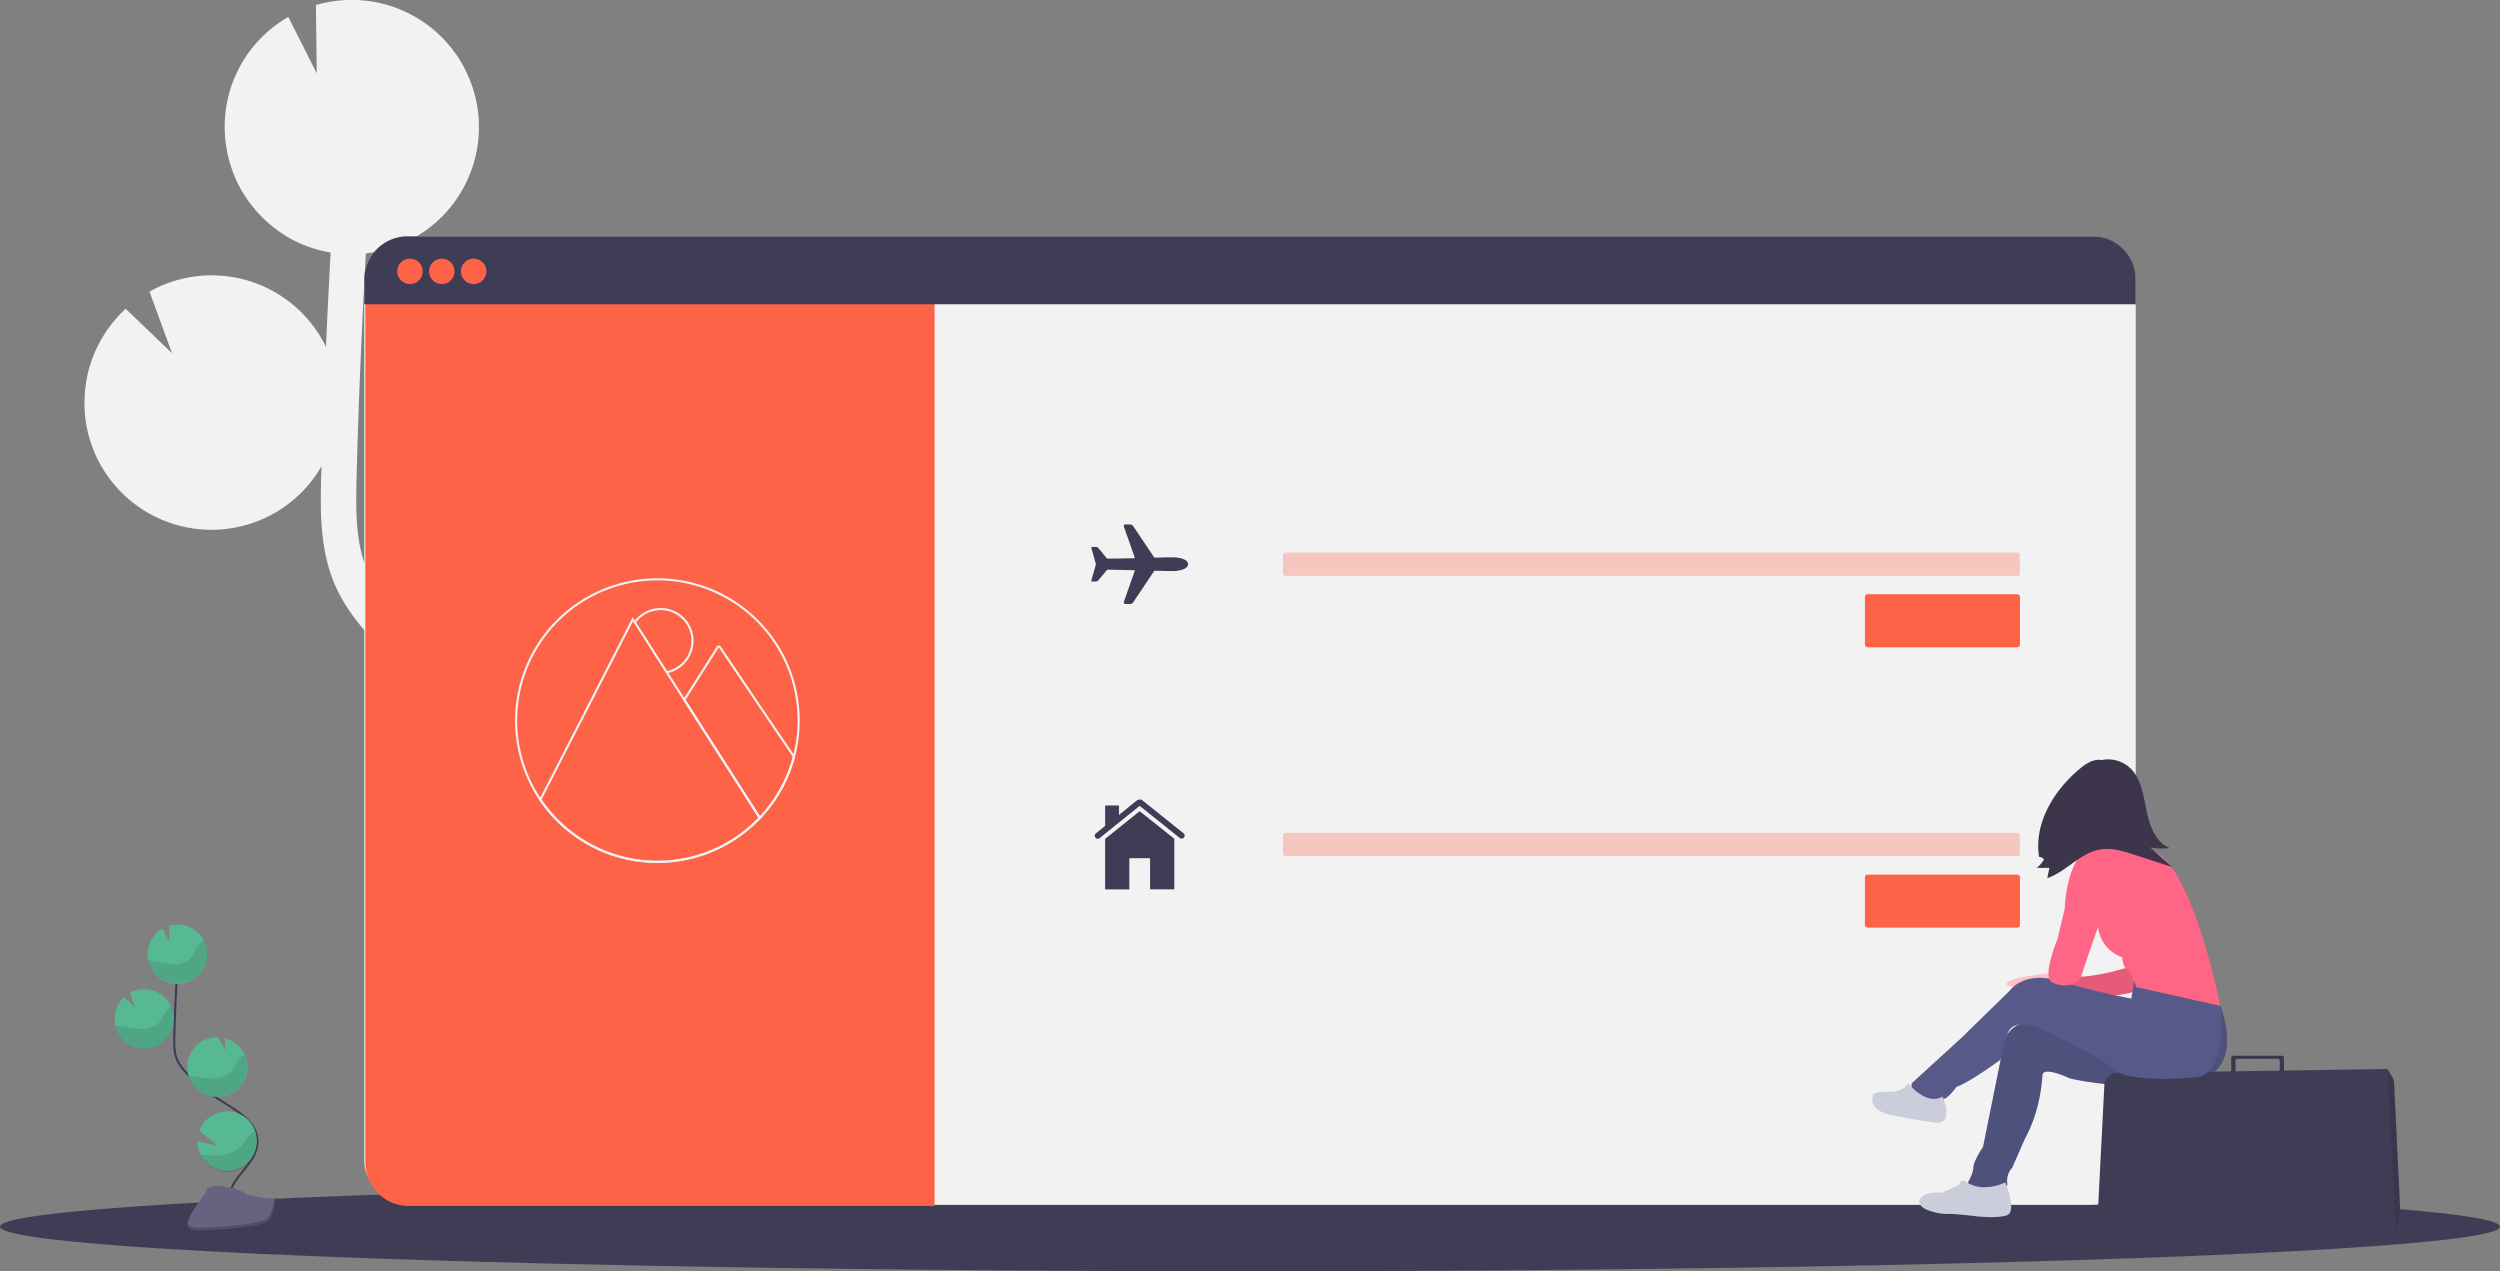 <svg
                className="w-full sm:h-64 mx-auto"
                viewBox="0 0 1177 598.5"
                xmlns="http://www.w3.org/2000/svg"
              >
                <rect x="0" y="0" width="1177" height="598.5" fill="#808080" stroke="none"/>
                <title>travel booking</title>
                <path
                  transform="translate(-11.5 -150.75)"
                  d="M274.63,501l-6.29-3.91c-.6-.37-1.19-.77-1.79-1.15a59.86,59.86,0,0,0,6.05-116.62l.31,24.66-13.55-26.83h-.17a59.87,59.87,0,0,0-62.58,57c-.06,1.15,0,2.27,0,3.4-4.71-5.38-9-11.15-11.83-17.47-5.73-12.79-5.84-27.28-5.39-44.9.9-34.9,2.41-70.08,4.37-105.14a59.85,59.85,0,0,0,53.16-56.64c.08-1.83,0-3.63,0-5.43,0-.45,0-.89-.07-1.34-.12-1.74-.28-3.46-.55-5.16,0-.28-.1-.55-.15-.82-.24-1.44-.54-2.86-.88-4.26-.13-.53-.26-1-.4-1.57-.42-1.53-.88-3-1.42-4.52-.18-.49-.39-1-.58-1.46-.42-1.09-.88-2.17-1.37-3.23-.26-.56-.51-1.12-.78-1.67-.08-.14-.13-.29-.21-.43l0,0a59.84,59.84,0,0,0-70.28-30.36l.4,32.1-13.4-26.52a59.57,59.57,0,0,0-28.55,64.51h-.06c.09.43.22.84.32,1.26.19.79.39,1.57.61,2.35.28,1,.6,2,.93,3,.25.74.49,1.47.77,2.2.41,1.06.87,2.09,1.33,3.12.27.6.51,1.22.8,1.81q1.14,2.33,2.48,4.53c.31.52.66,1,1,1.51.64,1,1.28,2,2,2.93.43.59.89,1.16,1.34,1.73.66.83,1.33,1.65,2,2.44.49.57,1,1.12,1.51,1.66.74.78,1.49,1.53,2.27,2.26.52.49,1,1,1.57,1.46.88.79,1.8,1.53,2.73,2.26.47.37.93.75,1.41,1.11,1.42,1,2.88,2,4.39,3,.28.17.59.31.87.48,1.27.74,2.55,1.45,3.87,2.09.57.28,1.15.53,1.73.79,1.08.48,2.17.95,3.29,1.38l2,.7c1.1.37,2.22.72,3.35,1,.66.18,1.33.37,2,.53,1.22.29,2.47.53,3.73.75l.24.05q-1.23,22.19-2.2,44.39a59.83,59.83,0,0,0-83.07-26l10.58,29-21.77-20.9a59.66,59.66,0,0,0-19.34,41.34A58.5,58.5,0,0,0,52.8,354a59.84,59.84,0,0,0,110.06,16.3c0,1.5-.1,3-.14,4.51-.4,15.54-.9,34.88,6.85,52.15,5.25,11.7,13.69,21.21,22,29.73,5.43,5.54,11.06,10.91,16.83,16.1a60.09,60.09,0,0,0,21.62,18c9.48,7.3,19.3,14.17,29.45,20.51l6.34,3.94c5.7,3.53,11.54,7.16,17.26,10.93-1-.1-2-.21-3-.26a59.89,59.89,0,0,0-58.94,39l37.4,30.43-41.14-9.54a59.89,59.89,0,0,0,85.82,53.92l-2.78,3.45q-2.76,3.43-5.45,6.82c-24.34,30.83-31.11,60.09-19.06,82.4l14.66-7.91c-11.73-21.72,5.91-49.52,17.47-64.16q2.64-3.33,5.36-6.7c15.55-19.32,33.17-41.22,32.74-68.08C345.52,545,306.21,520.6,274.63,501Z"
                  fill="#f2f2f2"
                />
                <ellipse
                  cx="588.5"
                  cy="577.5"
                  rx="588.5"
                  ry="21"
                  fill="#3f3d56"
                />
                <path
                  transform="translate(-11.5 -150.75)"
                  d="M119.9,721.42c-3-5.51.4-12.27,4.29-17.18s8.61-10,8.51-16.29c-.15-9-9.7-14.31-17.33-19.09a84,84,0,0,1-15.56-12.51A22.8,22.8,0,0,1,95,650c-1.58-3.52-1.54-7.52-1.44-11.37q.51-19.26,1.91-38.49"
                  fill="none"
                  stroke="#3f3d56"
                  strokeMiterlimit="10"
                  strokeWidth="4"
                />
                <path
                  transform="translate(-11.5 -150.75)"
                  d="M81,599.39a14,14,0,0,1,7-11.5l3.14,6.22-.1-7.53a14.22,14.22,0,0,1,4.63-.56A14,14,0,1,1,81,599.39Z"
                  fill="#57b894"
                />
                <path
                  transform="translate(-11.5 -150.75)"
                  d="M106,694.38a14,14,0,1,0-.68-11.3l8.77,7.13L104.46,688A14,14,0,0,0,106,694.38Z"
                  fill="#57b894"
                />
                <path
                  transform="translate(-11.5 -150.75)"
                  d="M113,667.13a14,14,0,0,0,4.45-27.53l.08,5.78-3.18-6.29h0a14,14,0,0,0-14.67,13.36,13.84,13.84,0,0,0,.6,4.79A14,14,0,0,0,113,667.13Z"
                  fill="#57b894"
                />
                <path
                  transform="translate(-11.5 -150.75)"
                  d="M78.88,644.46a14,14,0,1,0-6.21-26.27l2.48,6.8-5.1-4.9a14,14,0,0,0-4.53,9.69,13.79,13.79,0,0,0,.35,3.87A14,14,0,0,0,78.88,644.46Z"
                  fill="#57b894"
                />
                <path
                  transform="translate(-11.5 -150.75)"
                  d="m82.88 603.13c3.24 0.35 6.39 1.36 9.64 1.56s6.82-0.57 8.88-3.1c1.1-1.36 1.66-3.08 2.59-4.57a10 10 0 0 1 3.54 -3.33 14 14 0 1 1 -26.24 9.31q0.79 0 1.59 0.13z"
                  opacity=".1"
                />
                <path
                  transform="translate(-11.5 -150.75)"
                  d="M78.88,644.46a14,14,0,0,0,13.35-20,10.37,10.37,0,0,0-2.82,2.82c-1,1.51-1.61,3.26-2.78,4.64-2.19,2.57-5.92,3.41-9.31,3.26s-6.66-1.12-10-1.43c-.47,0-.94-.07-1.42-.08A14,14,0,0,0,78.88,644.46Z"
                  opacity=".1"
                />
                <path
                  transform="translate(-11.5 -150.75)"
                  d="M113,667.13a14,14,0,0,0,13.46-19.76,11.48,11.48,0,0,0-3,2.85c-1.09,1.54-1.77,3.32-3,4.74-2.37,2.63-6.35,3.56-9.93,3.48s-6.83-.93-10.28-1.2A14,14,0,0,0,113,667.13Z"
                  opacity=".1"
                />
                <path
                  transform="translate(-11.5 -150.75)"
                  d="M106,694.38a14,14,0,0,0,25.59-11.45,13.84,13.84,0,0,0-3.08,2.75c-1.34,1.62-2.22,3.47-3.76,5-2.87,2.82-7.5,4-11.63,4.09A60,60,0,0,1,106,694.38Z"
                  opacity=".1"
                />
                <path
                  transform="translate(-11.5 -150.75)"
                  d="m141.07 715.07s-11.08-0.34-14.42-2.72-17-5.21-17.86-1.4-16.65 19-4.15 19.06 29.06-1.94 32.4-4 4.03-10.94 4.03-10.94z"
                  fill="#656380"
                />
                <path
                  transform="translate(-11.5 -150.75)"
                  d="m104.42 728.69c12.51 0.1 29.06-2 32.39-4 2.54-1.55 3.55-7.09 3.89-9.65h0.37s-0.7 8.94-4 11-19.89 4.07-32.4 4c-3.61 0-4.85-1.31-4.78-3.21 0.47 1.17 1.84 1.83 4.53 1.86z"
                  opacity=".2"
                />
                <rect
                  x="171.5"
                  y="111.25"
                  width="834"
                  height="456"
                  rx="20.42"
                  fill="#f2f2f2"
                />
                <path
                  d="m172 133.75h268v434h-247.58a20.42 20.42 0 0 1 -20.42 -20.42v-413.58z"
                  fill="#ff6347"
                />
                <path
                  transform="translate(-11.5 -150.75)"
                  d="M1017,282.42V294H183V282.42A20.42,20.42,0,0,1,203.42,262H996.58A20.42,20.42,0,0,1,1017,282.42Z"
                  fill="#3f3d56"
                />
                <circle cx="193" cy="127.75" r="6" fill="#ff6347" />
                <circle cx="208" cy="127.75" r="6" fill="#ff6347" />
                <circle cx="223" cy="127.75" r="6" fill="#ff6347" />
                <path
                  transform="translate(-11.5 -150.75)"
                  d="M387.5,490A66.5,66.5,0,1,1,321,423.5,66.47,66.47,0,0,1,387.5,490Z"
                  fill="none"
                  stroke="#f2f2f2"
                  strokeMiterlimit="10"
                  strokeWidth="2"
                />
                <path
                  transform="translate(-11.5 -150.75)"
                  d="M325.38,467.23l8.3,13,35.53,55.59a66.5,66.5,0,0,1-103.32-8.57l43.54-84.94.91,1.43"
                  fill="none"
                  stroke="#f2f2f2"
                  strokeLinecap="round"
                  strokeLinejoin="round"
                  strokeWidth="2"
                />
                <path
                  transform="translate(-11.5 -150.75)"
                  d="M385.31,507a66.46,66.46,0,0,1-16.1,28.82l-35.53-55.59,15.69-24.78a.66.66,0,0,1,1.1,0C353.76,460.32,371,486,385.31,507Z"
                  fill="none"
                  stroke="#f2f2f2"
                  strokeMiterlimit="10"
                  strokeWidth="2"
                />
                <path
                  transform="translate(-11.5 -150.75)"
                  d="M337.5,452.5a15,15,0,0,1-12.12,14.73l-15-23.51a15,15,0,0,1,27.16,8.78Z"
                  fill="none"
                  stroke="#f2f2f2"
                  strokeMiterlimit="10"
                  strokeWidth="2"
                />
                <path
                  transform="translate(-11.5 -150.75)"
                  d="m347.5 481.5"
                  fill="none"
                  stroke="#f2f2f2"
                  strokeMiterlimit="10"
                  strokeWidth="2"
                />
                <path
                  transform="translate(-11.5 -150.75)"
                  d="m333.5 480.5"
                  fill="none"
                  stroke="#f2f2f2"
                  strokeMiterlimit="10"
                  strokeWidth="2"
                />
                <path
                  transform="translate(-11.5 -150.75)"
                  d="M563.51,413.13c-.35,0-1.51,0-1.83,0l-6.61.17a.19.19,0,0,1-.17-.09L545,398.42a1.61,1.61,0,0,0-1.37-.75h-2.41c-.57,0-.77.57-.56,1.1l5.09,14.52a.2.2,0,0,1-.18.28l-12.45.18a.81.81,0,0,1-.67-.31l-3.77-4.58a1.59,1.59,0,0,0-1.28-.62h-1.71a.4.4,0,0,0-.38.54l2,7a1.68,1.68,0,0,1,0,1.21l-2,7a.39.39,0,0,0,.38.53h1.7a1.62,1.62,0,0,0,1.28-.62l3.84-4.64a.82.82,0,0,1,.67-.32l12.38.27a.21.21,0,0,1,.18.28L540.65,434c-.21.53,0,1.1.56,1.1h2.41a1.61,1.61,0,0,0,1.37-.76l9.91-14.81a.2.2,0,0,1,.17-.09l6.61.17c.33,0,1.48,0,1.83,0,4.5,0,7.35-1.45,7.35-3.25S568,413.13,563.51,413.13Z"
                  fill="#3f3d56"
                />
                <path
                  transform="translate(-11.5 -150.75)"
                  d="M548.32,532.86a.41.41,0,0,0-.51,0l-15.87,12.7a.42.42,0,0,0-.15.31v23.4a.21.21,0,0,0,.2.21h11a.21.21,0,0,0,.2-.21V555a.21.21,0,0,1,.21-.2h9.36a.2.2,0,0,1,.2.2v14.24a.21.21,0,0,0,.2.21h11a.21.21,0,0,0,.2-.21v-23.4a.4.4,0,0,0-.15-.31Z"
                  fill="#3f3d56"
                />
                <path
                  transform="translate(-11.5 -150.75)"
                  d="M568.69,543.05l-19.23-15.41a2.23,2.23,0,0,0-1.39-.48,2.26,2.26,0,0,0-1.4.48l-8.37,6.81v-4.29a.2.2,0,0,0-.2-.21H532a.2.2,0,0,0-.2.21v9.38l-4.34,3.57a1.41,1.41,0,0,0-.54,1,1.45,1.45,0,0,0,.41,1.09,1.41,1.41,0,0,0,1,.42,1.47,1.47,0,0,0,.9-.31l18.7-15.06a.22.22,0,0,1,.14,0,.24.24,0,0,1,.13,0l18.71,15a1.44,1.44,0,0,0,2.33-1.19,1.45,1.45,0,0,0-.55-1Z"
                  fill="#3f3d56"
                />
                <rect
                  x="604"
                  y="260.14"
                  width="347"
                  height="11"
                  rx="1.24"
                  fill="#ff6347"
                  opacity=".3"
                />
                <rect
                  x="604"
                  y="392.07"
                  width="347"
                  height="11"
                  rx="1.24"
                  fill="#ff6347"
                  opacity=".3"
                />
                <rect
                  x="878"
                  y="279.75"
                  width="73"
                  height="25"
                  rx="1.24"
                  fill="#ff6347"
                />
                <rect
                  x="878"
                  y="411.75"
                  width="73"
                  height="25"
                  rx="1.24"
                  fill="#ff6347"
                />
                <path
                  transform="translate(-11.5 -150.75)"
                  d="m978.18 606.93l-1.73 2s-21.05 2-20.2 5.39 25.35-4.55 25.35-4.55z"
                  fill="#ffc1c7"
                />
                <path
                  transform="translate(-11.5 -150.75)"
                  d="m1016.3 605.22s-22.5 8-34.74 4.56l5.69 11.39s29.05-0.86 34.18-6-5.13-9.95-5.13-9.95z"
                  fill="#ff6584"
                />
                <path
                  transform="translate(-11.5 -150.75)"
                  d="m1016.3 605.22s-22.5 8-34.74 4.56l5.69 11.39s29.05-0.86 34.18-6-5.13-9.95-5.13-9.95z"
                  opacity=".1"
                />
                <circle cx="989.6" cy="378.29" r="15.09" fill="#ffc1c7" />
                <path
                  transform="translate(-11.5 -150.75)"
                  d="m1014 543.21a11.85 11.85 0 0 0 2 2.71 24.62 24.62 0 0 0 7.28 5.44 246.74 246.74 0 0 1 -25.93 3.86c0.92-3.24-0.29-6.7-1.91-9.64s-3.7-5.69-4.72-8.9l10.2 0.28c1.85 0 3.71 0.1 5.56 0 1.39-0.07 3.69-0.9 5-0.59 2.64 0.63 1.3 4.42 2.52 6.84z"
                  fill="#ffc1c7"
                />
                <path
                  transform="translate(-11.5 -150.75)"
                  d="M1048.24,614.05l8.54,10.25S1071,657.62,1040,661s-54.11-2.57-54.11-2.57-12.53-6-12.82-1.42-1.42,17.37-8.26,29.9l-6,13.67a8.84,8.84,0,0,0-2.27,7.41c.85,4.27-19.09,5.69-18.8,0,0,0,2.85-4.84,2.85-7.69s4.55-9.68,4.55-9.68l8.26-41s-.57-21.08,18.8-17.09,47-.86,47-.86l6.26-21.92Z"
                  fill="#575a89"
                />
                <path
                  transform="translate(-11.5 -150.75)"
                  d="M1048.24,614.05l8.54,10.25S1071,657.62,1040,661s-54.11-2.57-54.11-2.57-12.53-6-12.82-1.42-1.42,17.37-8.26,29.9l-6,13.67a8.84,8.84,0,0,0-2.27,7.41c.85,4.27-19.09,5.69-18.8,0,0,0,2.85-4.84,2.85-7.69s4.55-9.68,4.55-9.68l8.26-41s-.57-21.08,18.8-17.09,47-.86,47-.86l6.26-21.92Z"
                  opacity=".1"
                />
                <path
                  transform="translate(-11.5 -150.75)"
                  d="m1086.8 648.79v8.55a1 1 0 0 1 -1 1 1 1 0 0 1 -1 -1v-7.12a1 1 0 0 0 -1 -1h-18.82a1 1 0 0 0 -1 1v7.12a1 1 0 0 1 -1 1 1 1 0 0 1 -1 -1v-8.55a1 1 0 0 1 1 -1h22.78a1 1 0 0 1 1.04 1z"
                  fill="#3c354c"
                />
                <path
                  transform="translate(-11.5 -150.75)"
                  d="M999.16,721.79a5.79,5.79,0,0,0,5.14,6l134.88,3.33a.41.41,0,0,0,.32-.11h0a.31.31,0,0,0,.11-.2l1.79-8.32a6.38,6.38,0,0,0,.13-1.44l-2.88-60.37a5.65,5.65,0,0,0-.84-2.8l-2-3.36a1.12,1.12,0,0,0-.25-.28,1,1,0,0,0-.61-.2l-127,1.89a5.8,5.8,0,0,0-5.71,5.53Z"
                  fill="#3f3d56"
                />
                <path
                  transform="translate(-11.5 -150.75)"
                  d="M1135.53,654.27l4,76.78h0l.11-.2,1.79-8.32a6.38,6.38,0,0,0,.13-1.44l-2.88-60.37a5.65,5.65,0,0,0-.84-2.8l-2-3.36A1.12,1.12,0,0,0,1135.53,654.27Z"
                  opacity=".1"
                />
                <path
                  transform="translate(-11.5 -150.75)"
                  d="m1016.2 613.3s26.06-9.79 40.58 11c0 0 3.7 32.18-11.11 33.6s-34.17 1.14-38.73-3.7-33.32-18.51-33.32-18.51-14.32-7.3-17.12 2.19-3.1 11.77-3.1 11.77-14.81 10.82-20.79 12.81c0 0-4 5.7-6.26 5.7s-16.23 3.13-14.81-7.41l23.07-21.07 23.06-22.5s6.55-9.68 23.36-4.56a346.13 346.13 0 0 0 33.89 8.26z"
                  fill="#575a89"
                />
                <path
                  transform="translate(-11.5 -150.75)"
                  d="M955.68,707.46s5.41,13.67.86,15.38-14.24.57-14.24.57-11.4-1.43-14.24-1.14-14.53-2-12.82-6.55,10.54-3.42,10.54-3.42l8-3.7s.86-2.85,2.85-1.71S944.29,712.3,955.68,707.46Z"
                  fill="#cbceda"
                />
                <path
                  transform="translate(-11.5 -150.75)"
                  d="m926.06 667s6 13.38-3.7 12.24-17.09-3.13-19.93-3.41-10.49-2.92-9.3-8.19a4.52 4.52 0 0 0 0.08 -1c0-0.71 1-2.09 8.65-1.88 0 0 5.69 0 8-4-0.03-0.01 8.51 10.81 16.2 6.24z"
                  fill="#cbceda"
                />
                <path
                  transform="translate(-11.5 -150.75)"
                  d="m990.71 553.1s20.5-12.81 37.59 0 28.48 71.2 28.48 71.2l-39.59-8.83s-1.7-6.83-4-8-2.57-6-2.57-6-12.24-3.7-11.39-17.94-8.52-30.43-8.52-30.43z"
                  fill="#ff6584"
                />
                <path
                  transform="translate(-11.5 -150.75)"
                  d="m1001.2 553.67h-10.54s-6.27 7.12-7.12 25.06l-3.42 14.27s-7.12 17.09-2.85 19.94 12.54 2.56 14.24-3.13 13.44-38.76 13.44-38.76z"
                  fill="#ff6584"
                />
                <path
                  transform="translate(-11.5 -150.75)"
                  d="M998.23,509.4A15.27,15.27,0,0,1,1014,512c5.47,4.88,6.57,12.85,8,20s4.17,15.21,11,18a28.35,28.35,0,0,1-9.19-.27l10.25,9.19-17.27-5.63c-5.42-1.77-11.11-3.56-16.72-2.56-9.3,1.65-15.78,10.4-24.71,13.47l1-4.85-6,0a11.75,11.75,0,0,0,3.43-4,3.27,3.27,0,0,0-2.29-1.2c-2.5-15.59,6.76-31,18.81-41.17,2.38-2,5-3.92,8.06-4.42s6.64.87,7.71,3.78"
                  fill="#3c354c"
                />
              </svg>